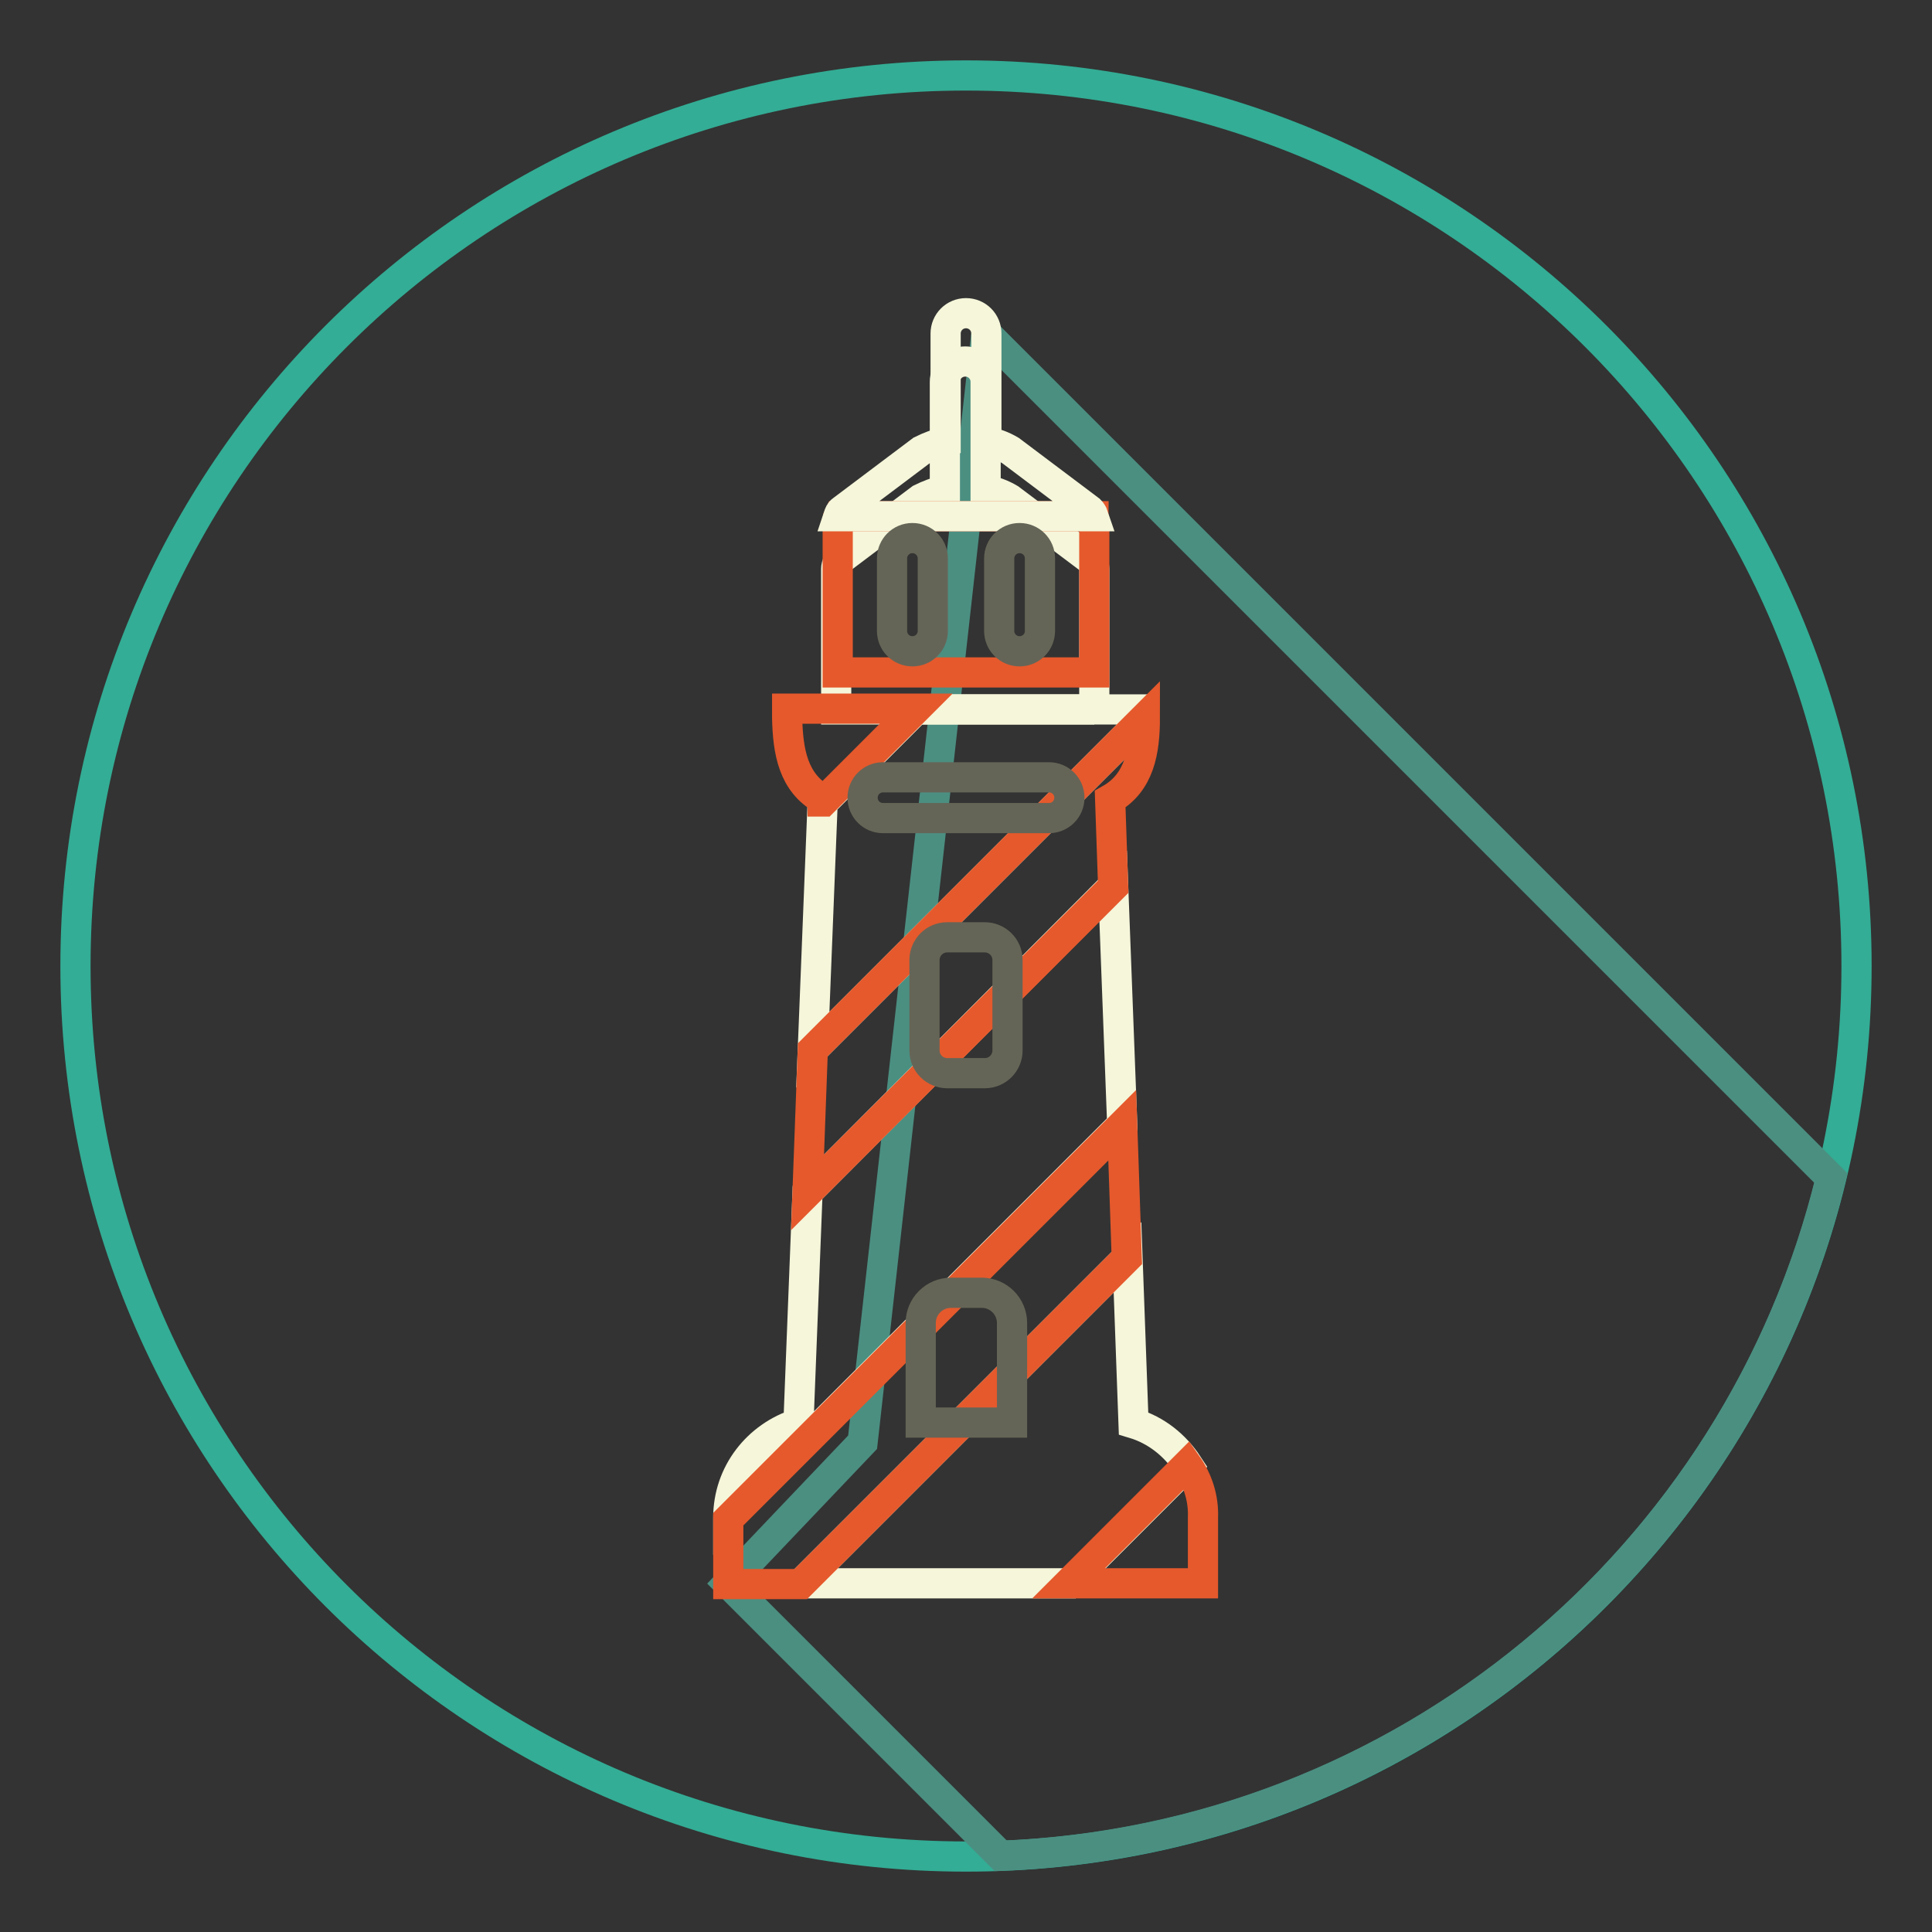 <?xml version="1.0" encoding="utf-8"?>
<!-- Svg Vector Icons : http://www.onlinewebfonts.com/icon -->
<!DOCTYPE svg PUBLIC "-//W3C//DTD SVG 1.1//EN" "http://www.w3.org/Graphics/SVG/1.1/DTD/svg11.dtd">
<svg version="1.1" xmlns="http://www.w3.org/2000/svg" xmlns:xlink="http://www.w3.org/1999/xlink" x="0px" y="0px" viewBox="0 0 256 256" enable-background="new 0 0 256 256" xml:space="preserve">
<rect x="0" y="0" width="256" height="256" fill="#333333" stroke="none"/>
<g> <path stroke-width="4" fill-opacity="0" stroke="#33ad95"  d="M10,128c0,65.2,52.8,118,118,118c65.2,0,118-52.8,118-118c0-65.2-52.8-118-118-118C62.8,10,10,62.8,10,128 L10,128L10,128z"/> <path stroke-width="4" fill-opacity="0" stroke="#4b8f81"  d="M242.6,156.1L130.7,44.2l-16.4,146.9l-17.8,18.7l36.1,36.1C186,243.8,230.4,206.3,242.6,156.1L242.6,156.1z "/> <path stroke-width="4" fill-opacity="0" stroke="#f5f6da"  d="M105.8,188.6c-5.4,1.7-9.3,6.6-9.3,12.5v0.1l52.2-52.2l-1.2-31.6L107,158L105.8,188.6L105.8,188.6z  M150.2,188.6l-0.8-22l-43.2,43.2h35.5l15.7-15.7C155.7,191.5,153.2,189.5,150.2,188.6L150.2,188.6z M109,106.4l-1.3,32.7 l43.9-43.9v-1.2h-30.2L109,106.4z"/> <path stroke-width="4" fill-opacity="0" stroke="#f5f6da"  d="M145,94.1V75.4c0-0.5-0.3-1.1-0.7-1.4l-10.5-7.9c-1-0.6-2.1-1-3.2-1.2V50.6c0-1.5-1.2-2.7-2.7-2.7 c0,0,0,0,0,0c-1.5,0-2.7,1.2-2.7,2.7v14.3c-1.1,0.3-2.2,0.7-3.2,1.2l-10.5,7.9c-0.4,0.3-0.7,0.8-0.7,1.4v18.6H145z"/> <path stroke-width="4" fill-opacity="0" stroke="#e5592c"  d="M111.1,68.4c-0.1,0.2-0.1,0.4-0.1,0.6v20.1H145V69c0-0.2-0.1-0.4-0.1-0.6H111.1z"/> <path stroke-width="4" fill-opacity="0" stroke="#f5f6da"  d="M128,41.5c-1.5,0-2.7,1.2-2.7,2.7v14.3c-1.1,0.3-2.2,0.7-3.2,1.2l-10.5,7.9c-0.3,0.2-0.4,0.5-0.5,0.8h33.8 c-0.1-0.3-0.3-0.6-0.5-0.8l-10.5-7.9c-1-0.6-2.1-1-3.2-1.2V44.2C130.7,42.7,129.5,41.5,128,41.5C128,41.5,128,41.5,128,41.5z"/> <path stroke-width="4" fill-opacity="0" stroke="#656557"  d="M135.1,86.3c-1.5,0-2.7-1.2-2.7-2.7V74c0-1.5,1.2-2.7,2.7-2.7s2.7,1.2,2.7,2.7v9.6 C137.8,85.1,136.6,86.3,135.1,86.3C135.1,86.3,135.1,86.3,135.1,86.3z M120.9,86.3c-1.5,0-2.7-1.2-2.7-2.7V74 c0-1.5,1.2-2.7,2.7-2.7s2.7,1.2,2.7,2.7v9.6C123.6,85.1,122.4,86.3,120.9,86.3z"/> <path stroke-width="4" fill-opacity="0" stroke="#e5592c"  d="M107.7,139.1L107,158l40.5-40.5l-0.4-11.6c3.9-2.2,4.6-6.4,4.6-10.8L107.7,139.1z M109,105.9l0,0.3h0.1 l12.3-12.3h-17.1v1.2C104.4,99.6,105.1,103.7,109,105.9z M157.3,194.1l-15.7,15.7h17.8v-8.7C159.5,198.5,158.7,196.1,157.3,194.1 L157.3,194.1z M148.7,149.1l-52.2,52.2v8.6h9.6l43.2-43.2L148.7,149.1z"/> <path stroke-width="4" fill-opacity="0" stroke="#656557"  d="M134.1,188.5v-13.2c0-2.2-1.8-4-4-4H126c-2.2,0-4,1.8-4,4v13.2H134.1L134.1,188.5z M130.5,142.2h-5 c-1.6,0-3-1.3-3-3v-12c0-1.6,1.3-3,3-3h5c1.6,0,3,1.3,3,3v12C133.5,140.8,132.2,142.2,130.5,142.2z M139,108.4h-22 c-1.5,0-2.7-1.2-2.7-2.7c0,0,0,0,0,0c0-1.5,1.2-2.7,2.7-2.7c0,0,0,0,0,0h22c1.5,0,2.7,1.2,2.7,2.7 C141.7,107.2,140.5,108.4,139,108.4z"/></g>
</svg>